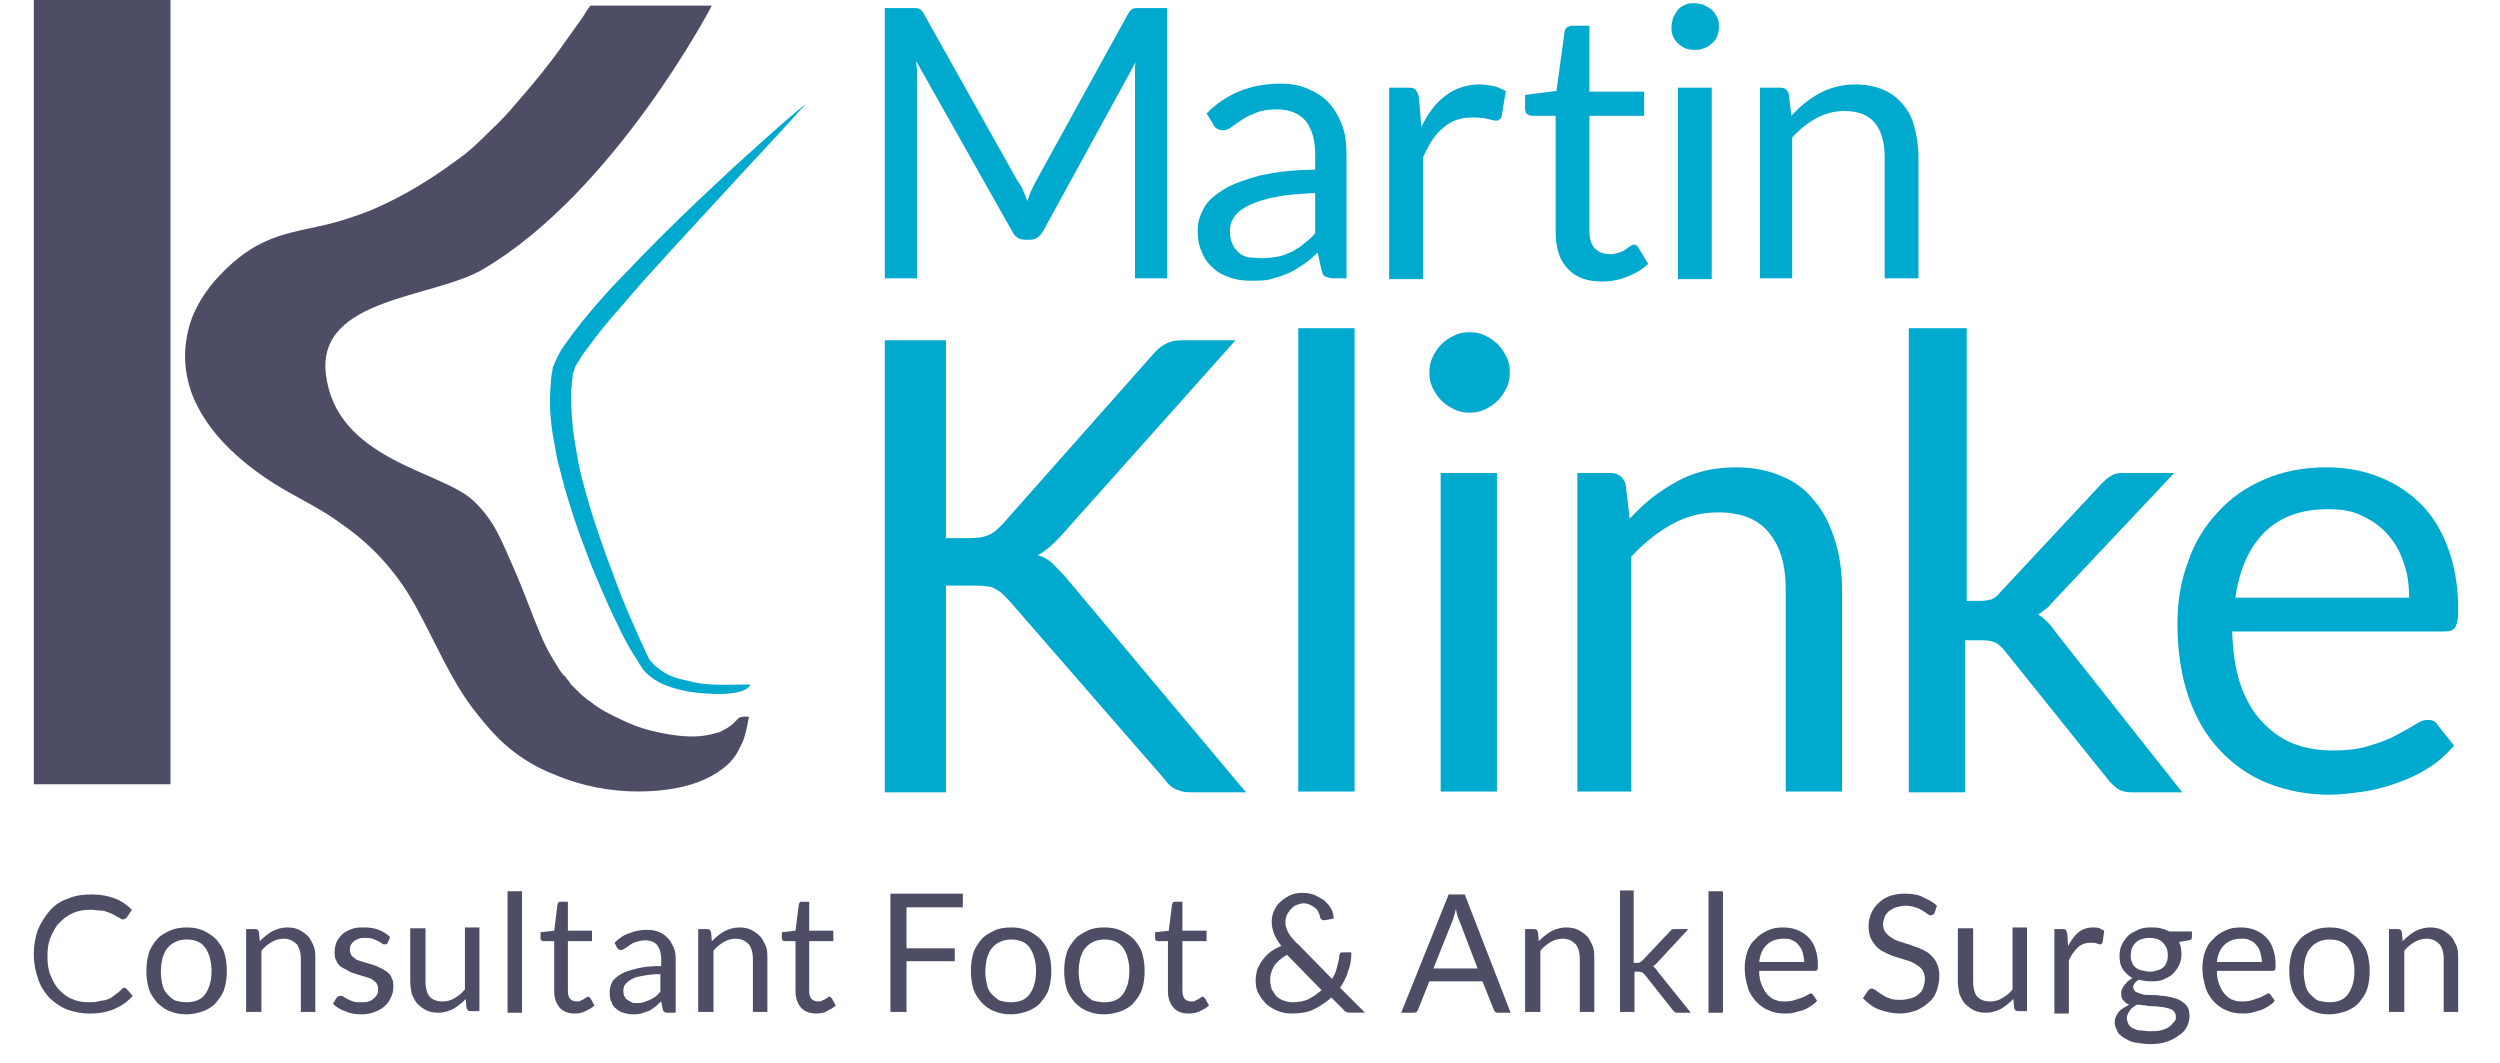 <?xml version="1.0" encoding="utf-8"?>
<!-- Generator: Adobe Illustrator 23.0.1, SVG Export Plug-In . SVG Version: 6.00 Build 0)  -->
<svg version="1.1" id="Layer_1" xmlns="http://www.w3.org/2000/svg" xmlns:xlink="http://www.w3.org/1999/xlink" x="0px" y="0px"
	 viewBox="0 0 310.8 132.1" style="enable-background:new 0 0 310.8 132.1;" xml:space="preserve">
<style type="text/css">
	.st0{fill:#00A9CE;}
	.st1{fill:#4E4D66;}
	.st2{fill:#4D4D66;}
</style>
<path class="st0" d="M93.3,85.1c-0.7,1.6-5.6,1.2-7.6,0.9c-2-0.4-4.1-0.9-5.7-2.7c-0.3-0.4-0.6-0.9-0.9-1.4l-0.8-1.3
	c-0.5-0.9-1-1.8-1.4-2.7c-0.9-1.8-1.7-3.6-2.5-5.5c-0.8-1.8-1.5-3.7-2.2-5.6S70.9,63,70.3,61c-0.3-1-0.5-2-0.8-3s-0.4-2-0.6-3
	c-0.4-2-0.6-4.1-0.5-6.2c0-0.5,0.1-1.1,0.1-1.6l0.1-0.8l0.1-0.4v-0.1c0,0.1,0-0.2,0-0.2l0,0l0,0l0.1-0.2l0.3-0.7l0.4-0.8
	c0.3-0.6,0.6-1,0.9-1.4c1.2-1.7,2.5-3.3,3.8-4.8s2.7-3,4.1-4.4c1.4-1.5,2.8-2.9,4.2-4.3c2.8-2.8,5.8-5.6,8.7-8.3
	c3-2.7,5.9-5.4,9-7.9c-2.7,3-5.4,5.9-8.1,8.8L84,30.5l-4,4.4c-1.3,1.5-2.6,3-3.9,4.5s-2.5,3.1-3.6,4.6c-0.3,0.4-0.5,0.8-0.7,1.1
	l-0.3,0.5l-0.2,0.7l-0.1,0.2l0,0l0,0c0,0,0.1-0.3,0-0.1v0.1v0.3l-0.1,0.7c0,0.5-0.1,0.9-0.1,1.4c0,1.9,0.1,3.8,0.4,5.7
	c0.2,1,0.3,1.9,0.5,2.9s0.4,1.9,0.7,2.9c1,3.8,2.3,7.5,3.7,11.2c0.7,1.9,1.4,3.7,2.2,5.5c0.4,0.9,0.8,1.8,1.2,2.7l0.6,1.3
	c0.2,0.4,0.3,0.8,0.7,1.2c0.5,0.6,1.3,1.2,2.1,1.6c0.8,0.4,1.8,0.6,2.7,0.8C87.8,85.3,90.7,85.1,93.3,85.1L93.3,85.1L93.3,85.1
	L93.3,85.1z"/>
<path class="st1" d="M91.8,89.3c-0.2,0.2-0.5,0.5-0.8,0.8c-0.4,0.3-0.9,0.6-1.5,0.9c-0.7,0.2-1.4,0.4-2.3,0.5
	c-1.7,0.2-4-0.1-6.4-0.7c-1.2-0.3-2.5-0.8-3.7-1.4c-1.3-0.6-2.5-1.2-3.6-2.1c-0.6-0.4-1.1-0.8-1.6-1.3c-0.2-0.2-0.5-0.5-0.7-0.7
	c-0.1-0.1-0.2-0.2-0.3-0.3c0-0.1-0.1-0.2-0.1-0.2s-0.2-0.3-0.4-0.5L70.2,84l-0.1,0l0,0c0.3,0.3,0.1,0.1,0.1,0.1L70.1,84
	c-0.2-0.3-0.5-0.6-0.7-1c-0.4-0.6-0.8-1.3-1.2-2c-1.5-2.8-2.5-6.3-4.7-11.2c-1.1-2.4-2-5.1-4.7-7.6c-4-3.7-17.1-5-18.3-15.8
	c-1-9.4,13.3-9.3,19.5-12.9C76.4,23.9,88.5,0.7,88.5,0.7H73.4c0,0-0.4,0.5-1,1.5c-0.7,1-1.7,2.4-3,4.2s-3,3.9-5.1,6.3
	c-1,1.2-2.1,2.4-3.4,3.6c-1.2,1.2-2.5,2.5-4.1,3.6c-3.1,2.3-6.6,4.5-10.6,6.2c-2,0.8-4.1,1.5-6.4,2c-2.2,0.5-4.7,0.9-7,2
	c-2.4,1.1-4.4,2.9-6.1,4.8c-1.7,2-3.1,4.4-3.5,7.2c-0.5,2.7,0,5.7,1.2,8.1c1.2,2.5,3,4.6,5,6.4c2,1.8,4.2,3.3,6.5,4.6
	s4.5,2.4,6.5,3.9c4.1,2.8,7.3,6.5,9.5,10.7c2.3,4.2,4.1,8.6,6.9,12.3c1.4,1.8,2.8,3.5,4.5,4.9c1.7,1.4,3.6,2.5,5.4,3.2
	c3.7,1.6,7.4,2.2,10.6,2.2s6.1-0.5,8.3-1.5c1.1-0.5,2-1.1,2.7-1.7s1.2-1.3,1.5-1.9c0.2-0.4,0.4-0.8,0.5-1c0.3-0.6,0.7-2.4,0.7-2.7
	c0.1-0.3,0.1-0.5,0.1-0.5S92.1,89,91.8,89.3z"/>
<g>
	<path class="st1" d="M21.2,0v97.5h-17V0H21.2z"/>
</g>
<g>
	<path class="st2" d="M15.4,122.8c0.1,0,0.2,0,0.3,0.1l0.8,0.9c-0.6,0.7-1.3,1.2-2.2,1.6c-0.9,0.4-1.9,0.6-3.1,0.6
		c-1.1,0-2-0.2-2.9-0.5c-0.9-0.4-1.6-0.9-2.2-1.5c-0.6-0.7-1.1-1.4-1.4-2.4c-0.3-0.9-0.5-1.9-0.5-3s0.2-2.1,0.5-3
		c0.4-0.9,0.9-1.7,1.5-2.4s1.4-1.2,2.3-1.5c0.9-0.4,1.9-0.5,3-0.5c1.1,0,2,0.2,2.8,0.5c0.8,0.3,1.5,0.8,2.1,1.4l-0.6,0.9
		c0,0.1-0.1,0.1-0.2,0.2c-0.1,0-0.2,0.1-0.3,0.1c-0.1,0-0.2,0-0.3-0.1c-0.1-0.1-0.2-0.1-0.4-0.2c-0.1-0.1-0.3-0.2-0.5-0.3
		c-0.2-0.1-0.4-0.2-0.7-0.3c-0.3-0.1-0.5-0.2-0.9-0.2s-0.7-0.1-1.2-0.1c-0.8,0-1.5,0.1-2.2,0.4c-0.7,0.3-1.2,0.7-1.7,1.2
		c-0.5,0.5-0.8,1.1-1.1,1.8c-0.3,0.7-0.4,1.5-0.4,2.4c0,0.9,0.1,1.7,0.4,2.4c0.3,0.7,0.6,1.3,1.1,1.8c0.5,0.5,1,0.9,1.6,1.1
		c0.6,0.3,1.3,0.4,2,0.4c0.4,0,0.8,0,1.2-0.1c0.3-0.1,0.7-0.1,1-0.2c0.3-0.1,0.6-0.2,0.8-0.4c0.3-0.2,0.5-0.4,0.8-0.6
		C15.2,122.9,15.3,122.8,15.4,122.8z"/>
	<path class="st2" d="M23.2,115.3c0.8,0,1.4,0.1,2.1,0.4c0.6,0.3,1.1,0.6,1.6,1.1c0.4,0.5,0.8,1,1,1.7c0.2,0.7,0.3,1.4,0.3,2.2
		c0,0.8-0.1,1.6-0.3,2.2c-0.2,0.7-0.6,1.2-1,1.7c-0.4,0.5-0.9,0.8-1.6,1.1c-0.6,0.2-1.3,0.4-2.1,0.4c-0.8,0-1.4-0.1-2.1-0.4
		c-0.6-0.2-1.1-0.6-1.6-1.1c-0.4-0.5-0.8-1-1-1.7c-0.2-0.7-0.3-1.4-0.3-2.2c0-0.8,0.1-1.5,0.3-2.2c0.2-0.7,0.6-1.2,1-1.7
		c0.4-0.5,1-0.8,1.6-1.1C21.8,115.4,22.5,115.3,23.2,115.3z M23.2,124.6c1,0,1.8-0.3,2.3-1c0.5-0.7,0.8-1.6,0.8-2.9
		c0-1.2-0.3-2.2-0.8-2.9c-0.5-0.7-1.3-1-2.3-1c-0.5,0-1,0.1-1.4,0.3c-0.4,0.2-0.7,0.4-1,0.8c-0.3,0.3-0.4,0.7-0.6,1.2
		c-0.1,0.5-0.2,1-0.2,1.7c0,0.6,0.1,1.2,0.2,1.6c0.1,0.5,0.3,0.9,0.6,1.2c0.3,0.3,0.6,0.6,1,0.8C22.2,124.5,22.7,124.6,23.2,124.6z"
		/>
	<path class="st2" d="M30.6,125.9v-10.4h1.1c0.3,0,0.4,0.1,0.5,0.4l0.1,1.1c0.5-0.5,1-0.9,1.5-1.2c0.6-0.3,1.2-0.5,1.9-0.5
		c0.6,0,1.1,0.1,1.5,0.3c0.4,0.2,0.8,0.5,1.1,0.8c0.3,0.3,0.5,0.8,0.7,1.2c0.2,0.5,0.2,1,0.2,1.6v6.6h-1.8v-6.6
		c0-0.8-0.2-1.4-0.5-1.8c-0.4-0.4-0.9-0.7-1.6-0.7c-0.5,0-1,0.1-1.5,0.4c-0.5,0.3-0.9,0.6-1.3,1.1v7.6H30.6z"/>
	<path class="st2" d="M48.2,117.2c-0.1,0.2-0.2,0.2-0.4,0.2c-0.1,0-0.2,0-0.3-0.1c-0.1-0.1-0.3-0.2-0.5-0.3
		c-0.2-0.1-0.4-0.2-0.7-0.3c-0.3-0.1-0.6-0.1-0.9-0.1c-0.3,0-0.6,0-0.8,0.1c-0.2,0.1-0.5,0.2-0.6,0.3s-0.3,0.3-0.4,0.5
		c-0.1,0.2-0.1,0.4-0.1,0.6c0,0.3,0.1,0.5,0.2,0.7c0.2,0.2,0.4,0.3,0.6,0.5c0.3,0.1,0.5,0.2,0.9,0.3c0.3,0.1,0.7,0.2,1,0.3
		c0.3,0.1,0.7,0.2,1,0.4c0.3,0.1,0.6,0.3,0.9,0.5c0.3,0.2,0.5,0.5,0.6,0.8c0.2,0.3,0.2,0.7,0.2,1.1c0,0.5-0.1,0.9-0.3,1.3
		c-0.2,0.4-0.4,0.8-0.8,1.1c-0.3,0.3-0.7,0.5-1.2,0.7c-0.5,0.2-1,0.3-1.7,0.3c-0.7,0-1.4-0.1-2-0.4c-0.6-0.2-1.1-0.5-1.5-0.9
		l0.4-0.7c0.1-0.1,0.1-0.2,0.2-0.2c0.1,0,0.2-0.1,0.3-0.1c0.1,0,0.3,0,0.4,0.1c0.1,0.1,0.3,0.2,0.5,0.3c0.2,0.1,0.4,0.2,0.7,0.3
		c0.3,0.1,0.6,0.1,1,0.1c0.4,0,0.7,0,0.9-0.1c0.3-0.1,0.5-0.2,0.7-0.4c0.2-0.2,0.3-0.3,0.4-0.5c0.1-0.2,0.1-0.4,0.1-0.7
		c0-0.3-0.1-0.5-0.2-0.7c-0.2-0.2-0.4-0.3-0.6-0.5c-0.3-0.1-0.5-0.2-0.9-0.3c-0.3-0.1-0.7-0.2-1-0.3c-0.3-0.1-0.7-0.2-1-0.4
		s-0.6-0.3-0.9-0.5c-0.3-0.2-0.5-0.5-0.6-0.8c-0.2-0.3-0.2-0.7-0.2-1.1c0-0.4,0.1-0.8,0.2-1.1c0.2-0.4,0.4-0.7,0.7-1
		c0.3-0.3,0.7-0.5,1.2-0.7c0.5-0.2,1-0.2,1.6-0.2c0.7,0,1.3,0.1,1.8,0.3c0.5,0.2,1,0.5,1.4,0.9L48.2,117.2z"/>
	<path class="st2" d="M52.9,115.5v6.6c0,0.8,0.2,1.4,0.5,1.8c0.4,0.4,0.9,0.6,1.6,0.6c0.5,0,1-0.1,1.5-0.4c0.5-0.3,0.9-0.6,1.3-1.1
		v-7.7h1.8v10.4h-1.1c-0.3,0-0.4-0.1-0.5-0.4l-0.1-1.1c-0.5,0.5-1,0.9-1.5,1.2c-0.6,0.3-1.2,0.5-1.9,0.5c-0.6,0-1.1-0.1-1.5-0.3
		c-0.4-0.2-0.8-0.5-1.1-0.8c-0.3-0.3-0.5-0.8-0.7-1.2c-0.1-0.5-0.2-1-0.2-1.6v-6.6H52.9z"/>
	<path class="st2" d="M64.9,110.8v15.1h-1.8v-15.1H64.9z"/>
	<path class="st2" d="M71.5,126c-0.8,0-1.4-0.2-1.9-0.7c-0.4-0.5-0.7-1.1-0.7-2V117h-1.3c-0.1,0-0.2,0-0.3-0.1
		c-0.1-0.1-0.1-0.2-0.1-0.3v-0.7l1.7-0.2l0.4-3.2c0-0.1,0.1-0.2,0.1-0.3c0.1-0.1,0.2-0.1,0.3-0.1h0.9v3.6h3v1.3h-3v6.2
		c0,0.4,0.1,0.8,0.3,1c0.2,0.2,0.5,0.3,0.8,0.3c0.2,0,0.4,0,0.5-0.1c0.1-0.1,0.3-0.1,0.4-0.2c0.1-0.1,0.2-0.1,0.3-0.2
		c0.1-0.1,0.1-0.1,0.2-0.1c0.1,0,0.2,0.1,0.3,0.2l0.5,0.9c-0.3,0.3-0.7,0.5-1.1,0.7C72.4,125.9,72,126,71.5,126z"/>
	<path class="st2" d="M83.8,125.9H83c-0.2,0-0.3,0-0.4-0.1c-0.1-0.1-0.2-0.2-0.2-0.3l-0.2-1c-0.3,0.2-0.5,0.5-0.8,0.7
		c-0.3,0.2-0.5,0.4-0.8,0.5c-0.3,0.1-0.6,0.2-0.9,0.3c-0.3,0.1-0.7,0.1-1.1,0.1c-0.4,0-0.8-0.1-1.1-0.2c-0.4-0.1-0.7-0.3-0.9-0.5
		c-0.3-0.2-0.5-0.5-0.6-0.9c-0.2-0.3-0.2-0.8-0.2-1.2c0-0.4,0.1-0.8,0.3-1.2c0.2-0.4,0.6-0.7,1.1-1s1.2-0.5,2-0.7
		c0.8-0.2,1.8-0.3,3-0.3v-0.8c0-0.8-0.2-1.4-0.5-1.8c-0.3-0.4-0.9-0.6-1.5-0.6c-0.4,0-0.8,0.1-1.1,0.2c-0.3,0.1-0.6,0.2-0.8,0.4
		c-0.2,0.1-0.4,0.3-0.6,0.4c-0.2,0.1-0.3,0.2-0.5,0.2c-0.1,0-0.2,0-0.3-0.1c-0.1-0.1-0.2-0.1-0.2-0.2l-0.3-0.6
		c0.6-0.6,1.2-1,1.9-1.2c0.7-0.3,1.4-0.4,2.2-0.4c0.6,0,1.1,0.1,1.5,0.3c0.5,0.2,0.8,0.5,1.1,0.8c0.3,0.3,0.5,0.8,0.7,1.2
		c0.2,0.5,0.2,1,0.2,1.6V125.9z M79.1,124.7c0.3,0,0.6,0,0.9-0.1c0.3-0.1,0.5-0.2,0.8-0.3c0.2-0.1,0.5-0.3,0.7-0.4
		c0.2-0.2,0.4-0.4,0.6-0.6v-2.2c-0.8,0-1.6,0.1-2.1,0.2c-0.6,0.1-1.1,0.2-1.4,0.4c-0.4,0.2-0.6,0.4-0.8,0.6s-0.3,0.5-0.3,0.8
		c0,0.3,0,0.5,0.1,0.7c0.1,0.2,0.2,0.4,0.4,0.5s0.3,0.2,0.5,0.3C78.6,124.7,78.9,124.7,79.1,124.7z"/>
	<path class="st2" d="M86.8,125.9v-10.4h1.1c0.3,0,0.4,0.1,0.5,0.4l0.1,1.1c0.5-0.5,1-0.9,1.5-1.2c0.6-0.3,1.2-0.5,1.9-0.5
		c0.6,0,1.1,0.1,1.5,0.3c0.4,0.2,0.8,0.5,1.1,0.8c0.3,0.3,0.5,0.8,0.7,1.2c0.2,0.5,0.2,1,0.2,1.6v6.6h-1.8v-6.6
		c0-0.8-0.2-1.4-0.5-1.8c-0.4-0.4-0.9-0.7-1.6-0.7c-0.5,0-1,0.1-1.5,0.4c-0.5,0.3-0.9,0.6-1.3,1.1v7.6H86.8z"/>
	<path class="st2" d="M101.5,126c-0.8,0-1.4-0.2-1.9-0.7c-0.4-0.5-0.7-1.1-0.7-2V117h-1.3c-0.1,0-0.2,0-0.3-0.1
		c-0.1-0.1-0.1-0.2-0.1-0.3v-0.7l1.7-0.2l0.4-3.2c0-0.1,0.1-0.2,0.1-0.3c0.1-0.1,0.2-0.1,0.3-0.1h0.9v3.6h3v1.3h-3v6.2
		c0,0.4,0.1,0.8,0.3,1c0.2,0.2,0.5,0.3,0.8,0.3c0.2,0,0.4,0,0.5-0.1c0.1-0.1,0.3-0.1,0.4-0.2c0.1-0.1,0.2-0.1,0.3-0.2
		c0.1-0.1,0.1-0.1,0.2-0.1c0.1,0,0.2,0.1,0.3,0.2l0.5,0.9c-0.3,0.3-0.7,0.5-1.1,0.7C102.5,125.9,102,126,101.5,126z"/>
	<path class="st2" d="M119.7,111.2v1.6h-7v5.1h6v1.6h-6v6.3h-2v-14.7H119.7z"/>
	<path class="st2" d="M125.7,115.3c0.8,0,1.4,0.1,2.1,0.4c0.6,0.3,1.1,0.6,1.6,1.1c0.4,0.5,0.8,1,1,1.7c0.2,0.7,0.3,1.4,0.3,2.2
		c0,0.8-0.1,1.6-0.3,2.2c-0.2,0.7-0.6,1.2-1,1.7c-0.4,0.5-0.9,0.8-1.6,1.1c-0.6,0.2-1.3,0.4-2.1,0.4c-0.8,0-1.4-0.1-2.1-0.4
		c-0.6-0.2-1.1-0.6-1.6-1.1c-0.4-0.5-0.8-1-1-1.7c-0.2-0.7-0.3-1.4-0.3-2.2c0-0.8,0.1-1.5,0.3-2.2c0.2-0.7,0.6-1.2,1-1.7
		c0.4-0.5,1-0.8,1.6-1.1C124.2,115.4,124.9,115.3,125.7,115.3z M125.7,124.6c1,0,1.8-0.3,2.3-1c0.5-0.7,0.8-1.6,0.8-2.9
		c0-1.2-0.3-2.2-0.8-2.9c-0.5-0.7-1.3-1-2.3-1c-0.5,0-1,0.1-1.4,0.3c-0.4,0.2-0.7,0.4-1,0.8c-0.3,0.3-0.4,0.7-0.6,1.2
		c-0.1,0.5-0.2,1-0.2,1.7c0,0.6,0.1,1.2,0.2,1.6c0.1,0.5,0.3,0.9,0.6,1.2c0.3,0.3,0.6,0.6,1,0.8
		C124.7,124.5,125.2,124.6,125.7,124.6z"/>
	<path class="st2" d="M137.3,115.3c0.8,0,1.4,0.1,2.1,0.4c0.6,0.3,1.1,0.6,1.6,1.1c0.4,0.5,0.8,1,1,1.7c0.2,0.7,0.3,1.4,0.3,2.2
		c0,0.8-0.1,1.6-0.3,2.2c-0.2,0.7-0.6,1.2-1,1.7c-0.4,0.5-0.9,0.8-1.6,1.1c-0.6,0.2-1.3,0.4-2.1,0.4c-0.8,0-1.4-0.1-2.1-0.4
		c-0.6-0.2-1.1-0.6-1.6-1.1c-0.4-0.5-0.8-1-1-1.7c-0.2-0.7-0.3-1.4-0.3-2.2c0-0.8,0.1-1.5,0.3-2.2c0.2-0.7,0.6-1.2,1-1.7
		c0.4-0.5,1-0.8,1.6-1.1C135.8,115.4,136.5,115.3,137.3,115.3z M137.3,124.6c1,0,1.8-0.3,2.3-1c0.5-0.7,0.8-1.6,0.8-2.9
		c0-1.2-0.3-2.2-0.8-2.9c-0.5-0.7-1.3-1-2.3-1c-0.5,0-1,0.1-1.4,0.3c-0.4,0.2-0.7,0.4-1,0.8c-0.3,0.3-0.4,0.7-0.6,1.2
		c-0.1,0.5-0.2,1-0.2,1.7c0,0.6,0.1,1.2,0.2,1.6c0.1,0.5,0.3,0.9,0.6,1.2c0.3,0.3,0.6,0.6,1,0.8
		C136.3,124.5,136.8,124.6,137.3,124.6z"/>
	<path class="st2" d="M147.8,126c-0.8,0-1.4-0.2-1.9-0.7c-0.4-0.5-0.7-1.1-0.7-2V117H144c-0.1,0-0.2,0-0.3-0.1s-0.1-0.2-0.1-0.3
		v-0.7l1.7-0.2l0.4-3.2c0-0.1,0.1-0.2,0.1-0.3c0.1-0.1,0.2-0.1,0.3-0.1h0.9v3.6h3v1.3h-3v6.2c0,0.4,0.1,0.8,0.3,1
		c0.2,0.2,0.5,0.3,0.8,0.3c0.2,0,0.4,0,0.5-0.1c0.1-0.1,0.3-0.1,0.4-0.2c0.1-0.1,0.2-0.1,0.3-0.2c0.1-0.1,0.1-0.1,0.2-0.1
		c0.1,0,0.2,0.1,0.3,0.2l0.5,0.9c-0.3,0.3-0.7,0.5-1.1,0.7C148.8,125.9,148.3,126,147.8,126z"/>
	<path class="st2" d="M162,111c0.5,0,1,0.1,1.5,0.3c0.4,0.2,0.8,0.4,1.2,0.7c0.3,0.3,0.6,0.6,0.8,1c0.2,0.4,0.3,0.8,0.3,1.2
		l-1.1,0.2c0,0-0.1,0-0.1,0c-0.1,0-0.2,0-0.3-0.1c-0.1,0-0.1-0.1-0.2-0.3c0-0.2-0.1-0.4-0.2-0.6c-0.1-0.2-0.2-0.4-0.4-0.5
		c-0.2-0.2-0.4-0.3-0.6-0.4c-0.2-0.1-0.5-0.2-0.8-0.2c-0.3,0-0.6,0.1-0.9,0.2c-0.3,0.1-0.5,0.3-0.7,0.5c-0.2,0.2-0.3,0.4-0.5,0.7
		c-0.1,0.3-0.2,0.5-0.2,0.9c0,0.2,0,0.5,0.1,0.7c0.1,0.2,0.1,0.4,0.3,0.7c0.1,0.2,0.3,0.5,0.5,0.7c0.2,0.2,0.4,0.5,0.7,0.7l4.2,4.3
		c0.3-0.5,0.5-0.9,0.6-1.4s0.3-1,0.3-1.5c0-0.1,0.1-0.2,0.1-0.3c0.1-0.1,0.2-0.1,0.3-0.1h1.1c0,0.8-0.1,1.6-0.4,2.3
		c-0.2,0.8-0.6,1.5-1,2.1l3.1,3.1h-1.8c-0.2,0-0.4,0-0.5-0.1c-0.1,0-0.3-0.1-0.4-0.3l-1.5-1.5c-0.6,0.6-1.4,1.1-2.2,1.5
		c-0.8,0.4-1.8,0.5-2.8,0.5c-0.5,0-1.1-0.1-1.6-0.3c-0.5-0.2-1-0.5-1.4-0.8c-0.4-0.4-0.7-0.8-1-1.3c-0.3-0.5-0.4-1.1-0.4-1.7
		c0-0.5,0.1-0.9,0.2-1.4c0.2-0.4,0.4-0.8,0.7-1.2c0.3-0.4,0.6-0.7,1-1c0.4-0.3,0.8-0.5,1.3-0.7c-0.4-0.5-0.7-1-0.9-1.5
		c-0.2-0.5-0.3-1-0.3-1.5c0-0.5,0.1-1,0.3-1.4c0.2-0.4,0.4-0.8,0.8-1.1c0.3-0.3,0.8-0.6,1.2-0.8C160.8,111.1,161.3,111,162,111z
		 M157.9,121.8c0,0.4,0.1,0.8,0.2,1.2c0.2,0.3,0.4,0.6,0.6,0.9c0.3,0.2,0.6,0.4,0.9,0.5c0.3,0.1,0.7,0.2,1,0.2
		c0.8,0,1.5-0.1,2.1-0.4c0.6-0.3,1.1-0.7,1.6-1.1l-4.3-4.4c-0.7,0.4-1.3,0.9-1.6,1.4C158.1,120.6,157.9,121.2,157.9,121.8z"/>
	<path class="st2" d="M187.8,125.9h-1.5c-0.2,0-0.3,0-0.4-0.1c-0.1-0.1-0.2-0.2-0.2-0.3l-1.4-3.5h-6.6l-1.4,3.5
		c0,0.1-0.1,0.2-0.2,0.3c-0.1,0.1-0.3,0.1-0.4,0.1h-1.5l5.9-14.7h2L187.8,125.9z M178.2,120.4h5.5l-2.3-6c-0.2-0.4-0.3-0.8-0.4-1.4
		c-0.1,0.3-0.1,0.5-0.2,0.8c-0.1,0.2-0.1,0.4-0.2,0.6L178.2,120.4z"/>
	<path class="st2" d="M189.6,125.9v-10.4h1.1c0.3,0,0.4,0.1,0.5,0.4l0.1,1.1c0.5-0.5,1-0.9,1.5-1.2c0.6-0.3,1.2-0.5,1.9-0.5
		c0.6,0,1.1,0.1,1.5,0.3c0.4,0.2,0.8,0.5,1.1,0.8c0.3,0.3,0.5,0.8,0.7,1.2c0.2,0.5,0.2,1,0.2,1.6v6.6h-1.8v-6.6
		c0-0.8-0.2-1.4-0.5-1.8c-0.4-0.4-0.9-0.7-1.6-0.7c-0.5,0-1,0.1-1.5,0.4c-0.5,0.3-0.9,0.6-1.3,1.1v7.6H189.6z"/>
	<path class="st2" d="M203.1,110.8v8.9h0.5c0.1,0,0.2,0,0.3-0.1c0.1,0,0.2-0.1,0.3-0.2l3.3-3.5c0.1-0.1,0.2-0.2,0.3-0.3
		c0.1-0.1,0.2-0.1,0.4-0.1h1.7l-3.8,4.1c-0.1,0.1-0.2,0.2-0.3,0.3c-0.1,0.1-0.2,0.2-0.3,0.2c0.1,0.1,0.2,0.2,0.3,0.3
		c0.1,0.1,0.2,0.2,0.3,0.4l4.1,5.1h-1.6c-0.2,0-0.3,0-0.4-0.1c-0.1-0.1-0.2-0.1-0.3-0.3l-3.4-4.3c-0.1-0.1-0.2-0.2-0.3-0.3
		c-0.1,0-0.3-0.1-0.5-0.1h-0.5v5h-1.8v-15.1H203.1z"/>
	<path class="st2" d="M214.2,110.8v15.1h-1.8v-15.1H214.2z"/>
	<path class="st2" d="M221.7,115.3c0.6,0,1.2,0.1,1.7,0.3c0.5,0.2,1,0.5,1.4,0.9c0.4,0.4,0.7,0.9,0.9,1.5c0.2,0.6,0.3,1.2,0.3,2
		c0,0.3,0,0.5-0.1,0.6c-0.1,0.1-0.2,0.1-0.3,0.1h-6.9c0,0.7,0.1,1.2,0.3,1.7c0.2,0.5,0.4,0.9,0.7,1.2c0.3,0.3,0.6,0.6,1,0.7
		c0.4,0.2,0.8,0.2,1.3,0.2c0.5,0,0.9-0.1,1.2-0.2c0.3-0.1,0.6-0.2,0.9-0.3c0.2-0.1,0.4-0.2,0.6-0.3c0.2-0.1,0.3-0.2,0.4-0.2
		c0.1,0,0.3,0.1,0.3,0.2l0.5,0.7c-0.2,0.3-0.5,0.5-0.8,0.7c-0.3,0.2-0.7,0.4-1,0.5c-0.4,0.1-0.7,0.2-1.1,0.3s-0.8,0.1-1.1,0.1
		c-0.7,0-1.4-0.1-2-0.4c-0.6-0.2-1.1-0.6-1.6-1.1c-0.4-0.5-0.8-1-1-1.7c-0.2-0.7-0.4-1.5-0.4-2.4c0-0.7,0.1-1.4,0.3-2
		c0.2-0.6,0.5-1.2,1-1.6c0.4-0.5,0.9-0.8,1.5-1.1C220.3,115.4,220.9,115.3,221.7,115.3z M221.7,116.7c-0.9,0-1.6,0.3-2.1,0.8
		c-0.5,0.5-0.8,1.2-0.9,2.1h5.6c0-0.4-0.1-0.8-0.2-1.2c-0.1-0.4-0.3-0.7-0.5-0.9c-0.2-0.3-0.5-0.5-0.8-0.6
		C222.5,116.7,222.2,116.7,221.7,116.7z"/>
	<path class="st2" d="M240.5,113.5c-0.1,0.1-0.1,0.2-0.2,0.2c-0.1,0.1-0.2,0.1-0.3,0.1c-0.1,0-0.3-0.1-0.4-0.2s-0.3-0.2-0.6-0.4
		c-0.2-0.1-0.5-0.3-0.9-0.4c-0.3-0.1-0.7-0.2-1.2-0.2c-0.4,0-0.8,0.1-1.2,0.2c-0.3,0.1-0.6,0.3-0.9,0.5c-0.2,0.2-0.4,0.4-0.5,0.7
		c-0.1,0.3-0.2,0.6-0.2,0.9c0,0.4,0.1,0.7,0.3,1c0.2,0.3,0.5,0.5,0.8,0.7c0.3,0.2,0.7,0.4,1.1,0.5c0.4,0.1,0.9,0.3,1.3,0.4
		c0.4,0.2,0.9,0.3,1.3,0.5c0.4,0.2,0.8,0.4,1.1,0.7c0.3,0.3,0.6,0.6,0.8,1.1c0.2,0.4,0.3,0.9,0.3,1.5c0,0.6-0.1,1.2-0.3,1.8
		c-0.2,0.6-0.5,1.1-1,1.5c-0.4,0.4-0.9,0.7-1.5,1c-0.6,0.2-1.3,0.4-2.1,0.4c-0.9,0-1.8-0.2-2.6-0.5c-0.8-0.3-1.4-0.8-2-1.4l0.6-0.9
		c0.1-0.1,0.1-0.1,0.2-0.2c0.1-0.1,0.2-0.1,0.3-0.1c0.1,0,0.3,0.1,0.5,0.2c0.2,0.2,0.4,0.3,0.7,0.5c0.3,0.2,0.6,0.4,1,0.5
		c0.4,0.2,0.9,0.2,1.4,0.2c0.5,0,0.9-0.1,1.3-0.2c0.4-0.1,0.7-0.3,0.9-0.5c0.3-0.2,0.5-0.5,0.6-0.8c0.1-0.3,0.2-0.7,0.2-1.1
		c0-0.4-0.1-0.8-0.3-1.1s-0.5-0.5-0.8-0.7c-0.3-0.2-0.7-0.4-1.1-0.5c-0.4-0.1-0.9-0.3-1.3-0.4c-0.4-0.1-0.9-0.3-1.3-0.5
		c-0.4-0.2-0.8-0.4-1.1-0.7c-0.3-0.3-0.6-0.7-0.8-1.1c-0.2-0.4-0.3-1-0.3-1.6c0-0.5,0.1-1,0.3-1.5c0.2-0.5,0.5-0.9,0.9-1.3
		c0.4-0.4,0.9-0.7,1.4-0.9c0.6-0.2,1.2-0.3,1.9-0.3c0.8,0,1.6,0.1,2.2,0.4s1.3,0.6,1.8,1.1L240.5,113.5z"/>
	<path class="st2" d="M245.3,115.5v6.6c0,0.8,0.2,1.4,0.5,1.8c0.4,0.4,0.9,0.6,1.6,0.6c0.5,0,1-0.1,1.5-0.4c0.5-0.3,0.9-0.6,1.3-1.1
		v-7.7h1.8v10.4h-1.1c-0.3,0-0.4-0.1-0.5-0.4l-0.1-1.1c-0.5,0.5-1,0.9-1.5,1.2c-0.6,0.3-1.2,0.5-1.9,0.5c-0.6,0-1.1-0.1-1.5-0.3
		c-0.4-0.2-0.8-0.5-1.1-0.8s-0.5-0.8-0.7-1.2c-0.1-0.5-0.2-1-0.2-1.6v-6.6H245.3z"/>
	<path class="st2" d="M255.4,125.9v-10.4h1c0.2,0,0.3,0,0.4,0.1c0.1,0.1,0.1,0.2,0.2,0.4l0.1,1.6c0.4-0.7,0.8-1.3,1.3-1.7
		c0.5-0.4,1.1-0.6,1.8-0.6c0.3,0,0.5,0,0.8,0.1c0.2,0.1,0.4,0.2,0.6,0.3l-0.2,1.4c0,0.2-0.2,0.3-0.3,0.3c-0.1,0-0.2,0-0.4-0.1
		s-0.5-0.1-0.8-0.1c-0.6,0-1.2,0.2-1.6,0.6c-0.4,0.4-0.8,0.9-1.1,1.6v6.6H255.4z"/>
	<path class="st2" d="M267.3,115.3c0.5,0,0.9,0,1.3,0.1c0.4,0.1,0.7,0.2,1.1,0.4h2.8v0.7c0,0.2-0.1,0.4-0.4,0.4l-1.2,0.2
		c0.2,0.4,0.3,0.9,0.3,1.5c0,0.5-0.1,1-0.3,1.4s-0.5,0.8-0.8,1.1c-0.3,0.3-0.8,0.5-1.2,0.7c-0.5,0.2-1,0.2-1.6,0.2
		c-0.5,0-0.9-0.1-1.4-0.2c-0.2,0.1-0.4,0.3-0.5,0.4c-0.1,0.2-0.2,0.3-0.2,0.5c0,0.2,0.1,0.4,0.3,0.6c0.2,0.1,0.5,0.2,0.8,0.3
		c0.3,0.1,0.7,0.1,1.1,0.1c0.4,0,0.8,0,1.3,0.1c0.4,0,0.9,0.1,1.3,0.2c0.4,0.1,0.8,0.2,1.1,0.4c0.3,0.2,0.6,0.4,0.8,0.7
		c0.2,0.3,0.3,0.7,0.3,1.2c0,0.4-0.1,0.9-0.3,1.3c-0.2,0.4-0.5,0.8-1,1.1c-0.4,0.3-0.9,0.6-1.5,0.8c-0.6,0.2-1.3,0.3-2,0.3
		c-0.8,0-1.4-0.1-2-0.2c-0.6-0.1-1-0.4-1.4-0.6c-0.4-0.3-0.7-0.5-0.8-0.9c-0.2-0.3-0.3-0.7-0.3-1c0-0.5,0.2-0.9,0.5-1.3
		c0.3-0.4,0.8-0.6,1.3-0.9c-0.3-0.1-0.5-0.3-0.7-0.5c-0.2-0.2-0.3-0.5-0.3-0.9c0-0.2,0-0.3,0.1-0.5s0.1-0.3,0.3-0.5
		c0.1-0.2,0.3-0.3,0.4-0.5c0.2-0.1,0.4-0.3,0.6-0.4c-0.5-0.3-0.9-0.7-1.2-1.1c-0.3-0.5-0.4-1-0.4-1.7c0-0.5,0.1-1,0.3-1.4
		c0.2-0.4,0.5-0.8,0.8-1.1s0.8-0.5,1.2-0.7C266.2,115.4,266.7,115.3,267.3,115.3z M270.5,126.4c0-0.3-0.1-0.5-0.2-0.6
		c-0.1-0.2-0.3-0.3-0.6-0.4c-0.2-0.1-0.5-0.1-0.8-0.2c-0.3,0-0.7-0.1-1-0.1c-0.4,0-0.7,0-1.1-0.1c-0.4,0-0.7-0.1-1.1-0.1
		c-0.4,0.2-0.7,0.4-0.9,0.7c-0.2,0.3-0.4,0.6-0.4,1c0,0.2,0.1,0.4,0.2,0.7c0.1,0.2,0.3,0.4,0.5,0.5c0.2,0.1,0.6,0.3,0.9,0.3
		s0.8,0.1,1.3,0.1c0.5,0,0.9,0,1.3-0.1c0.4-0.1,0.7-0.2,1-0.4c0.3-0.2,0.5-0.4,0.6-0.6C270.5,126.9,270.5,126.7,270.5,126.4z
		 M267.3,120.8c0.4,0,0.7-0.1,1-0.2c0.3-0.1,0.5-0.2,0.7-0.4c0.2-0.2,0.3-0.4,0.4-0.7c0.1-0.3,0.1-0.5,0.1-0.8
		c0-0.6-0.2-1.1-0.6-1.5c-0.4-0.4-0.9-0.6-1.7-0.6c-0.7,0-1.3,0.2-1.7,0.6c-0.4,0.4-0.6,0.9-0.6,1.5c0,0.3,0,0.6,0.1,0.8
		c0.1,0.3,0.2,0.5,0.4,0.7c0.2,0.2,0.4,0.3,0.7,0.4C266.6,120.7,266.9,120.8,267.3,120.8z"/>
	<path class="st2" d="M278.6,115.3c0.6,0,1.2,0.1,1.7,0.3c0.5,0.2,1,0.5,1.4,0.9c0.4,0.4,0.7,0.9,0.9,1.5c0.2,0.6,0.3,1.2,0.3,2
		c0,0.3,0,0.5-0.1,0.6c-0.1,0.1-0.2,0.1-0.3,0.1h-6.9c0,0.7,0.1,1.2,0.3,1.7c0.2,0.5,0.4,0.9,0.7,1.2c0.3,0.3,0.6,0.6,1,0.7
		c0.4,0.2,0.8,0.2,1.3,0.2c0.5,0,0.9-0.1,1.2-0.2c0.3-0.1,0.6-0.2,0.9-0.3c0.2-0.1,0.4-0.2,0.6-0.3c0.2-0.1,0.3-0.2,0.4-0.2
		c0.1,0,0.3,0.1,0.3,0.2l0.5,0.7c-0.2,0.3-0.5,0.5-0.8,0.7c-0.3,0.2-0.7,0.4-1,0.5c-0.4,0.1-0.7,0.2-1.1,0.3
		c-0.4,0.1-0.8,0.1-1.1,0.1c-0.7,0-1.4-0.1-2-0.4c-0.6-0.2-1.1-0.6-1.6-1.1c-0.4-0.5-0.8-1-1-1.7c-0.2-0.7-0.4-1.5-0.4-2.4
		c0-0.7,0.1-1.4,0.3-2c0.2-0.6,0.5-1.2,1-1.6c0.4-0.5,0.9-0.8,1.5-1.1C277.2,115.4,277.8,115.3,278.6,115.3z M278.6,116.7
		c-0.9,0-1.6,0.3-2.1,0.8c-0.5,0.5-0.8,1.2-0.9,2.1h5.6c0-0.4-0.1-0.8-0.2-1.2c-0.1-0.4-0.3-0.7-0.5-0.9c-0.2-0.3-0.5-0.5-0.8-0.6
		C279.4,116.7,279.1,116.7,278.6,116.7z"/>
	<path class="st2" d="M289.6,115.3c0.8,0,1.4,0.1,2.1,0.4c0.6,0.3,1.1,0.6,1.6,1.1c0.4,0.5,0.8,1,1,1.7c0.2,0.7,0.3,1.4,0.3,2.2
		c0,0.8-0.1,1.6-0.3,2.2c-0.2,0.7-0.6,1.2-1,1.7c-0.4,0.5-0.9,0.8-1.6,1.1c-0.6,0.2-1.3,0.4-2.1,0.4c-0.8,0-1.4-0.1-2.1-0.4
		c-0.6-0.2-1.1-0.6-1.6-1.1c-0.4-0.5-0.8-1-1-1.7c-0.2-0.7-0.3-1.4-0.3-2.2c0-0.8,0.1-1.5,0.3-2.2c0.2-0.7,0.6-1.2,1-1.7
		c0.4-0.5,1-0.8,1.6-1.1C288.2,115.4,288.9,115.3,289.6,115.3z M289.6,124.6c1,0,1.8-0.3,2.3-1c0.5-0.7,0.8-1.6,0.8-2.9
		c0-1.2-0.3-2.2-0.8-2.9c-0.5-0.7-1.3-1-2.3-1c-0.5,0-1,0.1-1.4,0.3c-0.4,0.2-0.7,0.4-1,0.8c-0.3,0.3-0.4,0.7-0.6,1.2
		c-0.1,0.5-0.2,1-0.2,1.7c0,0.6,0.1,1.2,0.2,1.6c0.1,0.5,0.3,0.9,0.6,1.2c0.3,0.3,0.6,0.6,1,0.8
		C288.7,124.5,289.1,124.6,289.6,124.6z"/>
	<path class="st2" d="M297,125.9v-10.4h1.1c0.3,0,0.4,0.1,0.5,0.4l0.1,1.1c0.5-0.5,1-0.9,1.5-1.2c0.6-0.3,1.2-0.5,1.9-0.5
		c0.6,0,1.1,0.1,1.5,0.3c0.4,0.2,0.8,0.5,1.1,0.8c0.3,0.3,0.5,0.8,0.7,1.2c0.2,0.5,0.2,1,0.2,1.6v6.6h-1.8v-6.6
		c0-0.8-0.2-1.4-0.5-1.8c-0.4-0.4-0.9-0.7-1.6-0.7c-0.5,0-1,0.1-1.5,0.4c-0.5,0.3-0.9,0.6-1.3,1.1v7.6H297z"/>
</g>
<g>
	<path class="st0" d="M127.2,23.7c0.2,0.4,0.3,0.8,0.5,1.3c0.2-0.4,0.3-0.9,0.5-1.3c0.2-0.4,0.4-0.8,0.6-1.2l11.4-20.7
		c0.2-0.4,0.4-0.6,0.6-0.7C141,1,141.3,1,141.7,1h3.4v33.6h-4V9.9c0-0.3,0-0.7,0-1.1c0-0.4,0-0.8,0.1-1.1l-11.5,21
		c-0.4,0.7-0.9,1.1-1.6,1.1h-0.7c-0.7,0-1.3-0.4-1.6-1.1L113.9,7.6c0,0.4,0.1,0.8,0.1,1.2c0,0.4,0,0.8,0,1.1v24.7h-4V1h3.4
		c0.4,0,0.7,0,0.9,0.1c0.2,0.1,0.4,0.3,0.6,0.7l11.6,20.7C126.8,22.9,127,23.2,127.2,23.7z"/>
	<path class="st0" d="M167.7,34.6h-1.9c-0.4,0-0.7-0.1-1-0.2c-0.3-0.1-0.4-0.4-0.5-0.8l-0.5-2.2c-0.6,0.6-1.2,1.1-1.8,1.5
		c-0.6,0.4-1.2,0.8-1.9,1.1s-1.4,0.5-2.1,0.7c-0.7,0.2-1.6,0.2-2.5,0.2c-0.9,0-1.8-0.1-2.6-0.4s-1.5-0.6-2.1-1.2
		c-0.6-0.5-1.1-1.2-1.4-2c-0.4-0.8-0.5-1.7-0.5-2.8c0-0.9,0.3-1.8,0.8-2.7s1.4-1.6,2.5-2.3c1.2-0.7,2.7-1.2,4.5-1.7
		c1.9-0.4,4.1-0.7,6.8-0.7v-1.9c0-1.8-0.4-3.2-1.2-4.2c-0.8-0.9-2-1.4-3.5-1.4c-1,0-1.9,0.1-2.6,0.4c-0.7,0.3-1.3,0.5-1.8,0.9
		c-0.5,0.3-0.9,0.6-1.3,0.9c-0.4,0.3-0.7,0.4-1.1,0.4c-0.3,0-0.5-0.1-0.7-0.2c-0.2-0.1-0.4-0.3-0.5-0.6l-0.8-1.3
		c1.3-1.3,2.7-2.2,4.2-2.8c1.5-0.6,3.2-0.9,5-0.9c1.3,0,2.5,0.2,3.5,0.7c1,0.4,1.9,1,2.6,1.8c0.7,0.8,1.2,1.7,1.6,2.8
		c0.4,1.1,0.5,2.3,0.5,3.7V34.6z M156.9,32.1c0.7,0,1.4-0.1,2-0.2c0.6-0.1,1.2-0.4,1.7-0.6c0.5-0.3,1.1-0.6,1.5-1
		c0.5-0.4,1-0.8,1.4-1.3v-5c-1.9,0.1-3.6,0.2-4.9,0.5c-1.3,0.2-2.4,0.6-3.3,1c-0.8,0.4-1.5,0.9-1.8,1.4c-0.4,0.5-0.6,1.1-0.6,1.8
		c0,0.6,0.1,1.2,0.3,1.6c0.2,0.5,0.5,0.8,0.8,1.1c0.3,0.3,0.8,0.5,1.2,0.6C155.8,32,156.3,32.1,156.9,32.1z"/>
	<path class="st0" d="M172.7,34.6V10.9h2.4c0.5,0,0.8,0.1,0.9,0.3c0.2,0.2,0.3,0.5,0.4,0.9l0.3,3.7c0.8-1.7,1.8-3,3-3.9
		s2.6-1.4,4.2-1.4c0.7,0,1.3,0.1,1.8,0.2s1,0.4,1.5,0.6l-0.5,3.1c-0.1,0.4-0.4,0.6-0.7,0.6c-0.2,0-0.6-0.1-1-0.2s-1.1-0.2-1.9-0.2
		c-1.5,0-2.7,0.4-3.7,1.3c-1,0.8-1.8,2.1-2.5,3.7v15.1H172.7z"/>
	<path class="st0" d="M199.2,35c-1.9,0-3.3-0.5-4.3-1.6c-1-1-1.5-2.6-1.5-4.5V14.4h-2.9c-0.2,0-0.5-0.1-0.6-0.2
		c-0.2-0.1-0.3-0.4-0.3-0.7v-1.7l3.9-0.5l1-7.3c0-0.2,0.1-0.4,0.3-0.6c0.2-0.1,0.4-0.2,0.7-0.2h2.1v8.2h6.8v3h-6.8v14.3
		c0,1,0.2,1.7,0.7,2.2c0.5,0.5,1.1,0.7,1.9,0.7c0.4,0,0.8-0.1,1.1-0.2c0.3-0.1,0.6-0.2,0.8-0.4c0.2-0.1,0.4-0.3,0.6-0.4
		c0.2-0.1,0.3-0.2,0.4-0.2c0.2,0,0.4,0.1,0.6,0.4l1.2,2c-0.7,0.7-1.6,1.2-2.6,1.6S200.3,35,199.2,35z"/>
	<path class="st0" d="M213.7,3.4c0,0.4-0.1,0.8-0.2,1.1s-0.4,0.7-0.7,0.9c-0.3,0.3-0.6,0.5-1,0.6c-0.4,0.2-0.7,0.2-1.2,0.2
		s-0.8-0.1-1.1-0.2c-0.4-0.2-0.7-0.4-0.9-0.6c-0.3-0.3-0.5-0.6-0.6-0.9c-0.2-0.4-0.2-0.7-0.2-1.1c0-0.4,0.1-0.8,0.2-1.2
		c0.2-0.4,0.4-0.7,0.6-1c0.3-0.3,0.6-0.5,0.9-0.6c0.4-0.2,0.7-0.2,1.1-0.2s0.8,0.1,1.2,0.2c0.4,0.2,0.7,0.4,1,0.6
		c0.3,0.3,0.5,0.6,0.7,1S213.7,3,213.7,3.4z M212.8,10.9v23.8h-4.2V10.9H212.8z"/>
	<path class="st0" d="M218.8,34.6V10.9h2.5c0.6,0,1,0.3,1.1,0.9l0.3,2.6c1-1.1,2.2-2.1,3.5-2.8c1.3-0.7,2.8-1.1,4.4-1.1
		c1.3,0,2.4,0.2,3.4,0.6c1,0.4,1.8,1,2.5,1.8c0.7,0.8,1.2,1.7,1.5,2.9c0.3,1.1,0.5,2.3,0.5,3.7v15.1h-4.2V19.5
		c0-1.8-0.4-3.2-1.2-4.2c-0.8-1-2.1-1.5-3.8-1.5c-1.2,0-2.4,0.3-3.5,0.9c-1.1,0.6-2.1,1.4-3,2.4v17.5H218.8z"/>
</g>
<g>
	<path class="st0" d="M117.6,66.9h2.9c1,0,1.8-0.1,2.4-0.4c0.6-0.2,1.1-0.7,1.7-1.3l18.7-21.1c0.6-0.7,1.1-1.1,1.7-1.4
		s1.2-0.4,2.1-0.4h6.5L132,66.5c-0.5,0.6-1.1,1.1-1.5,1.5c-0.5,0.4-1,0.8-1.5,1c0.7,0.2,1.4,0.6,1.9,1.1c0.5,0.5,1.1,1.1,1.7,1.8
		l22.3,26.6h-6.6c-0.5,0-0.9,0-1.3-0.1c-0.3-0.1-0.6-0.2-0.9-0.3c-0.2-0.1-0.5-0.3-0.7-0.5c-0.2-0.2-0.4-0.4-0.6-0.7l-19.4-22.3
		c-0.3-0.3-0.6-0.6-0.8-0.8c-0.2-0.2-0.5-0.4-0.9-0.6c-0.3-0.2-0.7-0.3-1.1-0.3c-0.4-0.1-1-0.1-1.6-0.1h-3.4v25.7h-7.6V42.3h7.6
		V66.9z"/>
	<path class="st0" d="M168.4,40.8v57.6h-7V40.8H168.4z"/>
	<path class="st0" d="M187.7,46.3c0,0.7-0.1,1.3-0.4,1.9c-0.3,0.6-0.6,1.1-1.1,1.6c-0.5,0.5-1,0.8-1.6,1.1c-0.6,0.3-1.2,0.4-1.9,0.4
		c-0.7,0-1.3-0.1-1.9-0.4s-1.1-0.6-1.6-1.1c-0.5-0.5-0.8-1-1.1-1.6c-0.3-0.6-0.4-1.2-0.4-1.9c0-0.7,0.1-1.3,0.4-1.9
		c0.3-0.6,0.6-1.1,1.1-1.6c0.5-0.5,1-0.8,1.6-1.1s1.2-0.4,1.9-0.4c0.7,0,1.3,0.1,1.9,0.4c0.6,0.3,1.1,0.6,1.6,1.1
		c0.5,0.5,0.8,1,1.1,1.6C187.6,45,187.7,45.6,187.7,46.3z M186.1,58.8v39.6h-7V58.8H186.1z"/>
	<path class="st0" d="M196.1,98.4V58.8h4.1c1,0,1.6,0.5,1.9,1.4l0.5,4.3c1.7-1.9,3.6-3.4,5.8-4.6c2.1-1.2,4.6-1.8,7.4-1.8
		c2.2,0,4.1,0.4,5.7,1.1c1.7,0.7,3,1.7,4.1,3.1c1.1,1.3,1.9,2.9,2.5,4.8c0.6,1.9,0.9,3.9,0.9,6.1v25.2h-7V73.2c0-3-0.7-5.3-2.1-7
		c-1.4-1.7-3.5-2.5-6.3-2.5c-2.1,0-4,0.5-5.8,1.5c-1.8,1-3.4,2.3-5,4v29.2H196.1z"/>
	<path class="st0" d="M244.5,40.8v33.9h1.8c0.5,0,1-0.1,1.3-0.2c0.3-0.1,0.7-0.4,1.1-0.9l12.5-13.4c0.4-0.4,0.8-0.8,1.2-1
		c0.4-0.3,0.9-0.4,1.6-0.4h6.3l-14.6,15.5c-0.4,0.4-0.7,0.8-1.1,1.2c-0.4,0.3-0.8,0.6-1.2,0.9c0.5,0.3,0.9,0.7,1.3,1.1
		c0.4,0.4,0.7,0.9,1.1,1.4l15.5,19.6H265c-0.6,0-1.1-0.1-1.5-0.3c-0.4-0.2-0.8-0.6-1.2-1l-13-16.2c-0.4-0.5-0.8-0.9-1.2-1.1
		c-0.4-0.2-1-0.3-1.8-0.3h-2v18.9h-7V40.8H244.5z"/>
	<path class="st0" d="M289.2,58.1c2.4,0,4.6,0.4,6.6,1.2c2,0.8,3.7,1.9,5.2,3.4s2.6,3.4,3.4,5.6c0.8,2.2,1.2,4.7,1.2,7.5
		c0,1.1-0.1,1.8-0.4,2.2c-0.2,0.4-0.7,0.5-1.3,0.5h-26.4c0.1,2.5,0.4,4.7,1,6.5s1.5,3.4,2.6,4.6s2.4,2.2,3.9,2.8s3.2,0.9,5.1,0.9
		c1.7,0,3.3-0.2,4.5-0.6c1.3-0.4,2.4-0.8,3.3-1.3c0.9-0.5,1.7-0.9,2.3-1.3c0.6-0.4,1.1-0.6,1.6-0.6c0.6,0,1,0.2,1.3,0.7l2,2.5
		c-0.9,1-1.9,2-3.1,2.7c-1.2,0.8-2.5,1.4-3.9,1.9c-1.4,0.5-2.8,0.9-4.2,1.1c-1.5,0.2-2.9,0.4-4.3,0.4c-2.7,0-5.3-0.5-7.6-1.4
		c-2.3-0.9-4.3-2.3-6-4.1c-1.7-1.8-3-4-3.9-6.6c-0.9-2.6-1.4-5.7-1.4-9.1c0-2.8,0.4-5.3,1.3-7.7c0.8-2.4,2.1-4.5,3.7-6.2
		c1.6-1.8,3.5-3.1,5.8-4.1C283.8,58.6,286.4,58.1,289.2,58.1z M289.4,63.3c-3.4,0-6,1-7.9,2.9c-1.9,1.9-3.1,4.6-3.6,8.1h21.6
		c0-1.6-0.2-3.1-0.7-4.4c-0.4-1.3-1.1-2.5-2-3.5c-0.9-1-1.9-1.7-3.2-2.3C292.4,63.5,291,63.3,289.4,63.3z"/>
</g>
</svg>
